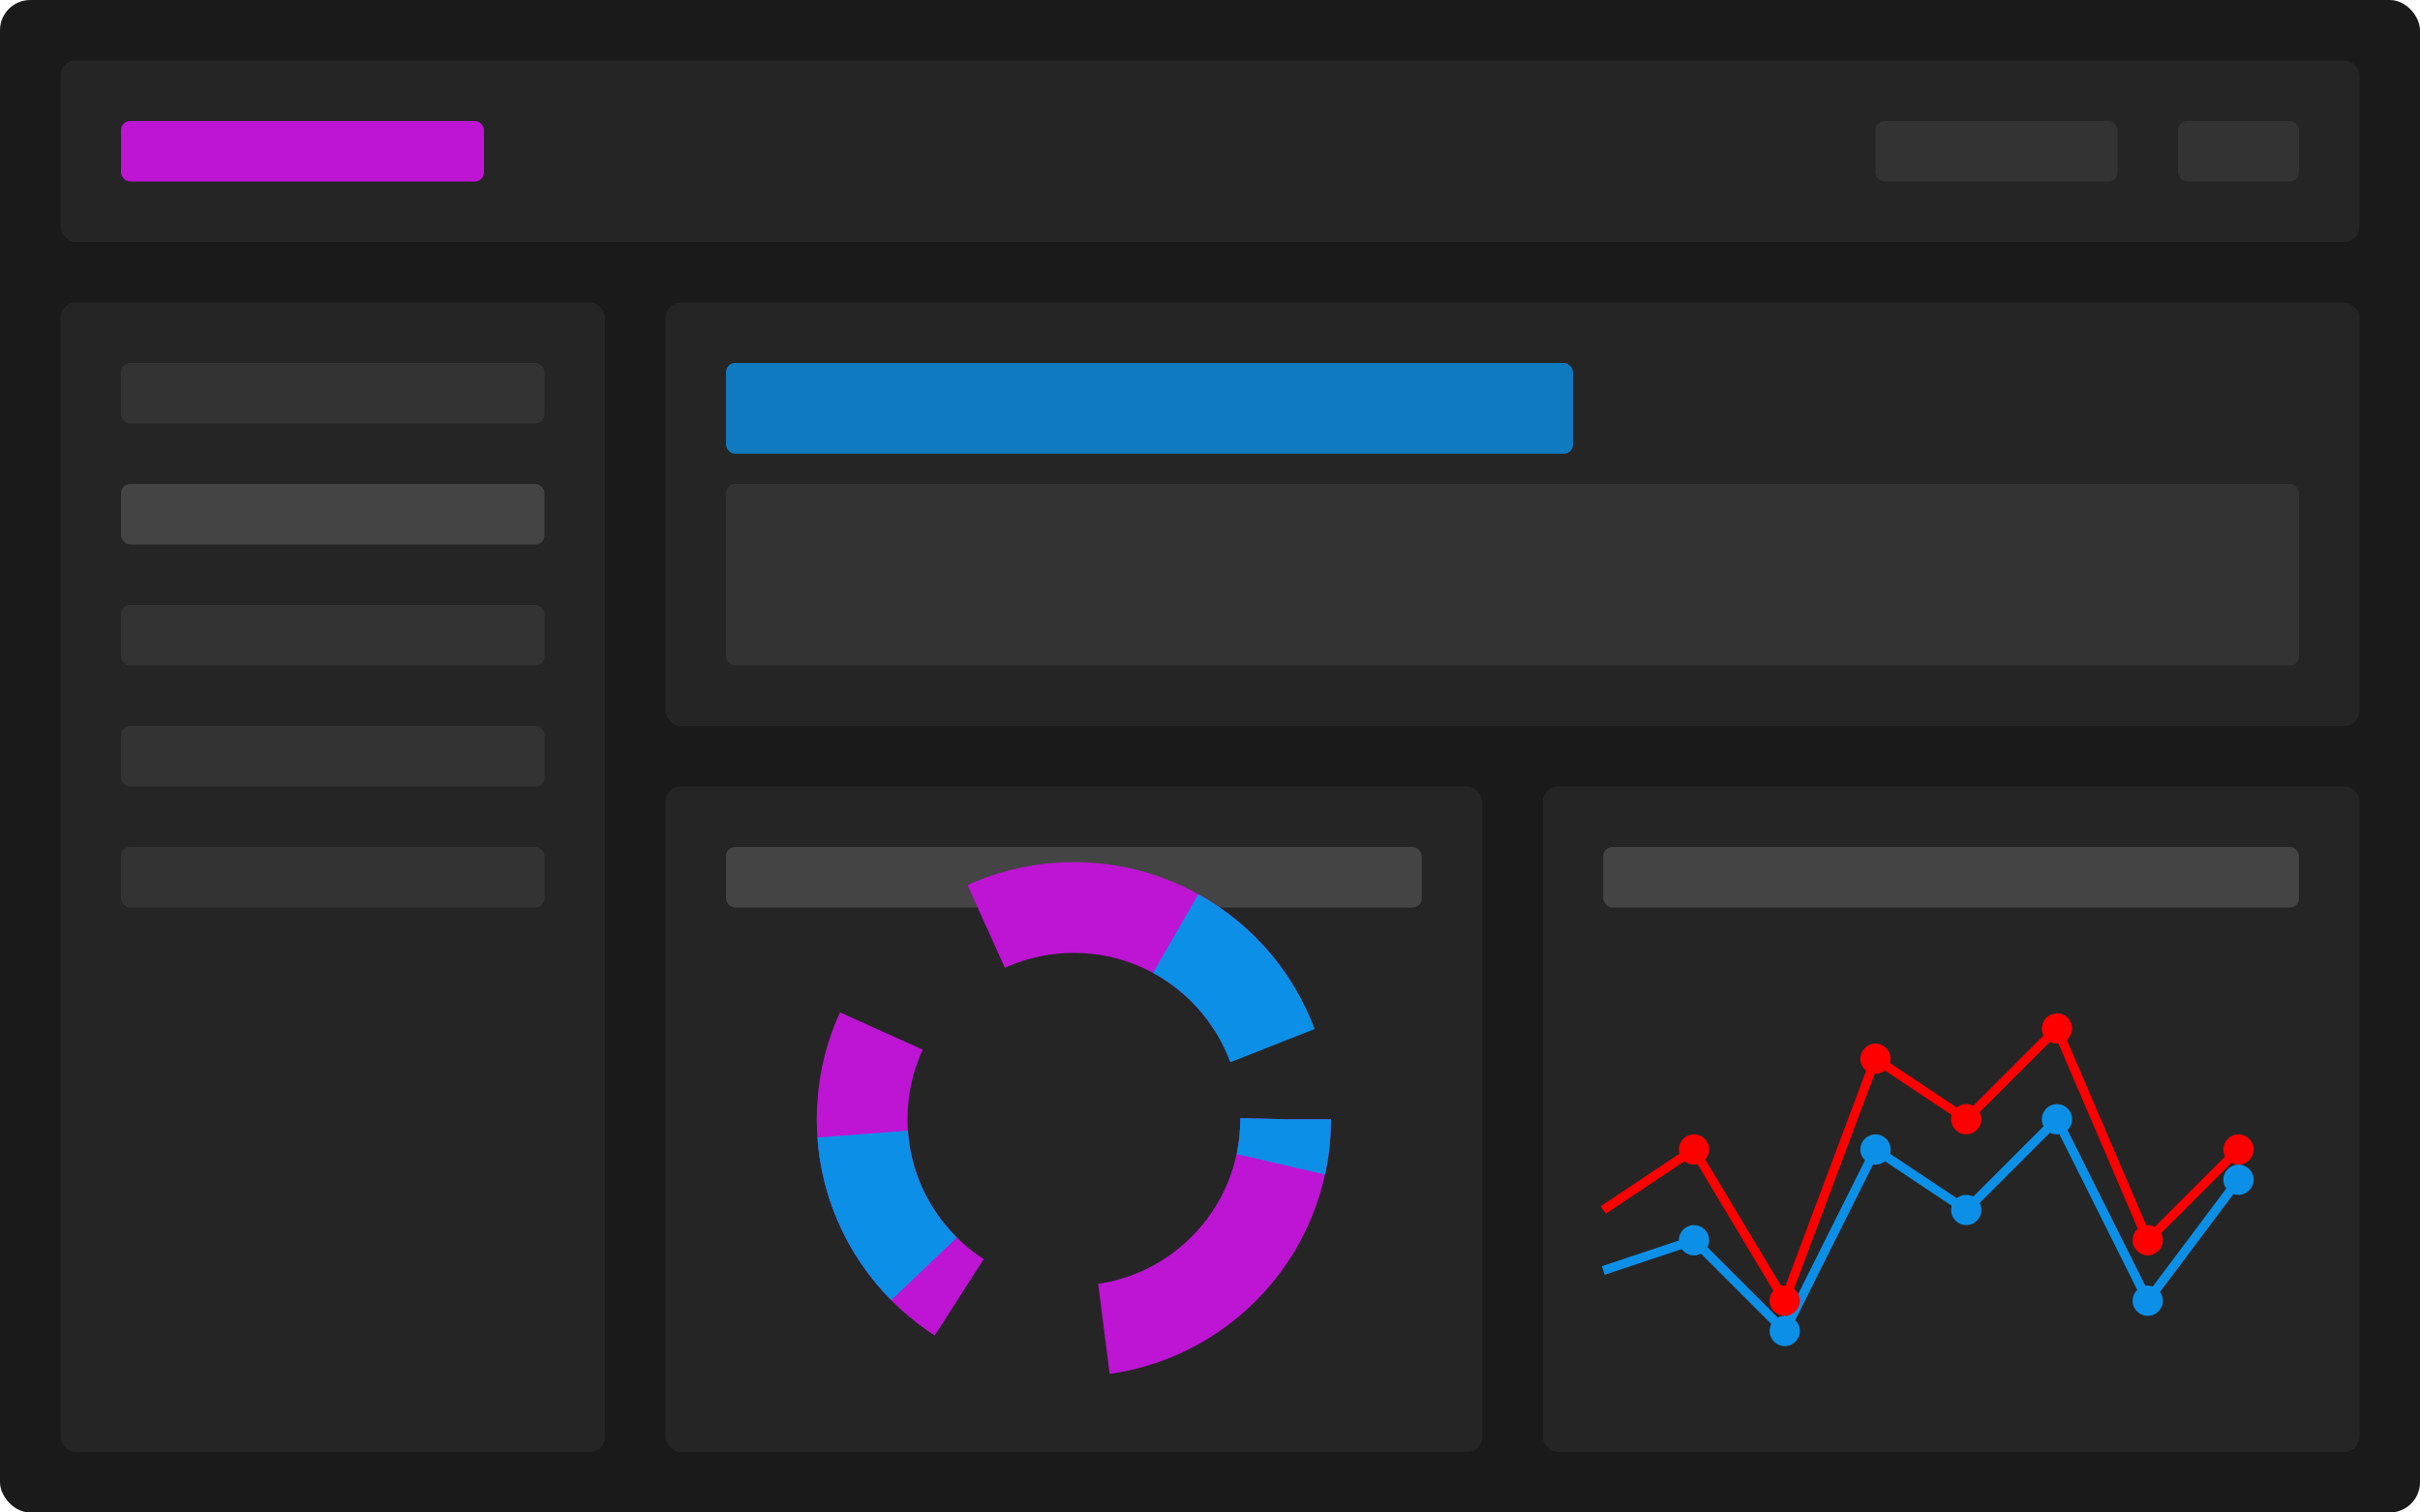 <svg width="800" height="500" viewBox="0 0 800 500" fill="none" xmlns="http://www.w3.org/2000/svg">
  <rect width="800" height="500" rx="10" fill="#1A1A1A"/>
  
  <!-- Header -->
  <rect x="20" y="20" width="760" height="60" rx="5" fill="#252525"/>
  <rect x="40" y="40" width="120" height="20" rx="3" fill="#BD15D3"/>
  <rect x="620" y="40" width="80" height="20" rx="3" fill="#333333"/>
  <rect x="720" y="40" width="40" height="20" rx="3" fill="#333333"/>
  
  <!-- Sidebar -->
  <rect x="20" y="100" width="180" height="380" rx="5" fill="#252525"/>
  <rect x="40" y="120" width="140" height="20" rx="3" fill="#333333"/>
  <rect x="40" y="160" width="140" height="20" rx="3" fill="#444444"/>
  <rect x="40" y="200" width="140" height="20" rx="3" fill="#333333"/>
  <rect x="40" y="240" width="140" height="20" rx="3" fill="#333333"/>
  <rect x="40" y="280" width="140" height="20" rx="3" fill="#333333"/>
  
  <!-- Main Content -->
  <rect x="220" y="100" width="560" height="140" rx="5" fill="#252525"/>
  <rect x="240" y="120" width="280" height="30" rx="3" fill="#0C90E7" opacity="0.8"/>
  <rect x="240" y="160" width="520" height="60" rx="3" fill="#333333"/>
  
  <!-- Charts and widgets -->
  <rect x="220" y="260" width="270" height="220" rx="5" fill="#252525"/>
  <rect x="240" y="280" width="230" height="20" rx="3" fill="#444444"/>
  <circle cx="355" cy="370" r="70" stroke="#BD15D3" stroke-width="30" stroke-dasharray="100 50"/>
  <circle cx="355" cy="370" r="70" stroke="#0C90E7" stroke-width="30" stroke-dasharray="50 150" stroke-dashoffset="35"/>
  
  <rect x="510" y="260" width="270" height="220" rx="5" fill="#252525"/>
  <rect x="530" y="280" width="230" height="20" rx="3" fill="#444444"/>
  
  <!-- Graph lines -->
  <polyline points="530,400 560,380 590,430 620,350 650,370 680,340 710,410 740,380" 
            stroke="#FF0000" stroke-width="3" fill="none"/>
  <polyline points="530,420 560,410 590,440 620,380 650,400 680,370 710,430 740,390" 
            stroke="#0C90E7" stroke-width="3" fill="none"/>
  
  <!-- Data indicators -->
  <circle cx="560" cy="380" r="5" fill="#FF0000"/>
  <circle cx="590" cy="430" r="5" fill="#FF0000"/>
  <circle cx="620" cy="350" r="5" fill="#FF0000"/>
  <circle cx="650" cy="370" r="5" fill="#FF0000"/>
  <circle cx="680" cy="340" r="5" fill="#FF0000"/>
  <circle cx="710" cy="410" r="5" fill="#FF0000"/>
  <circle cx="740" cy="380" r="5" fill="#FF0000"/>
  
  <circle cx="560" cy="410" r="5" fill="#0C90E7"/>
  <circle cx="590" cy="440" r="5" fill="#0C90E7"/>
  <circle cx="620" cy="380" r="5" fill="#0C90E7"/>
  <circle cx="650" cy="400" r="5" fill="#0C90E7"/>
  <circle cx="680" cy="370" r="5" fill="#0C90E7"/>
  <circle cx="710" cy="430" r="5" fill="#0C90E7"/>
  <circle cx="740" cy="390" r="5" fill="#0C90E7"/>
</svg> 